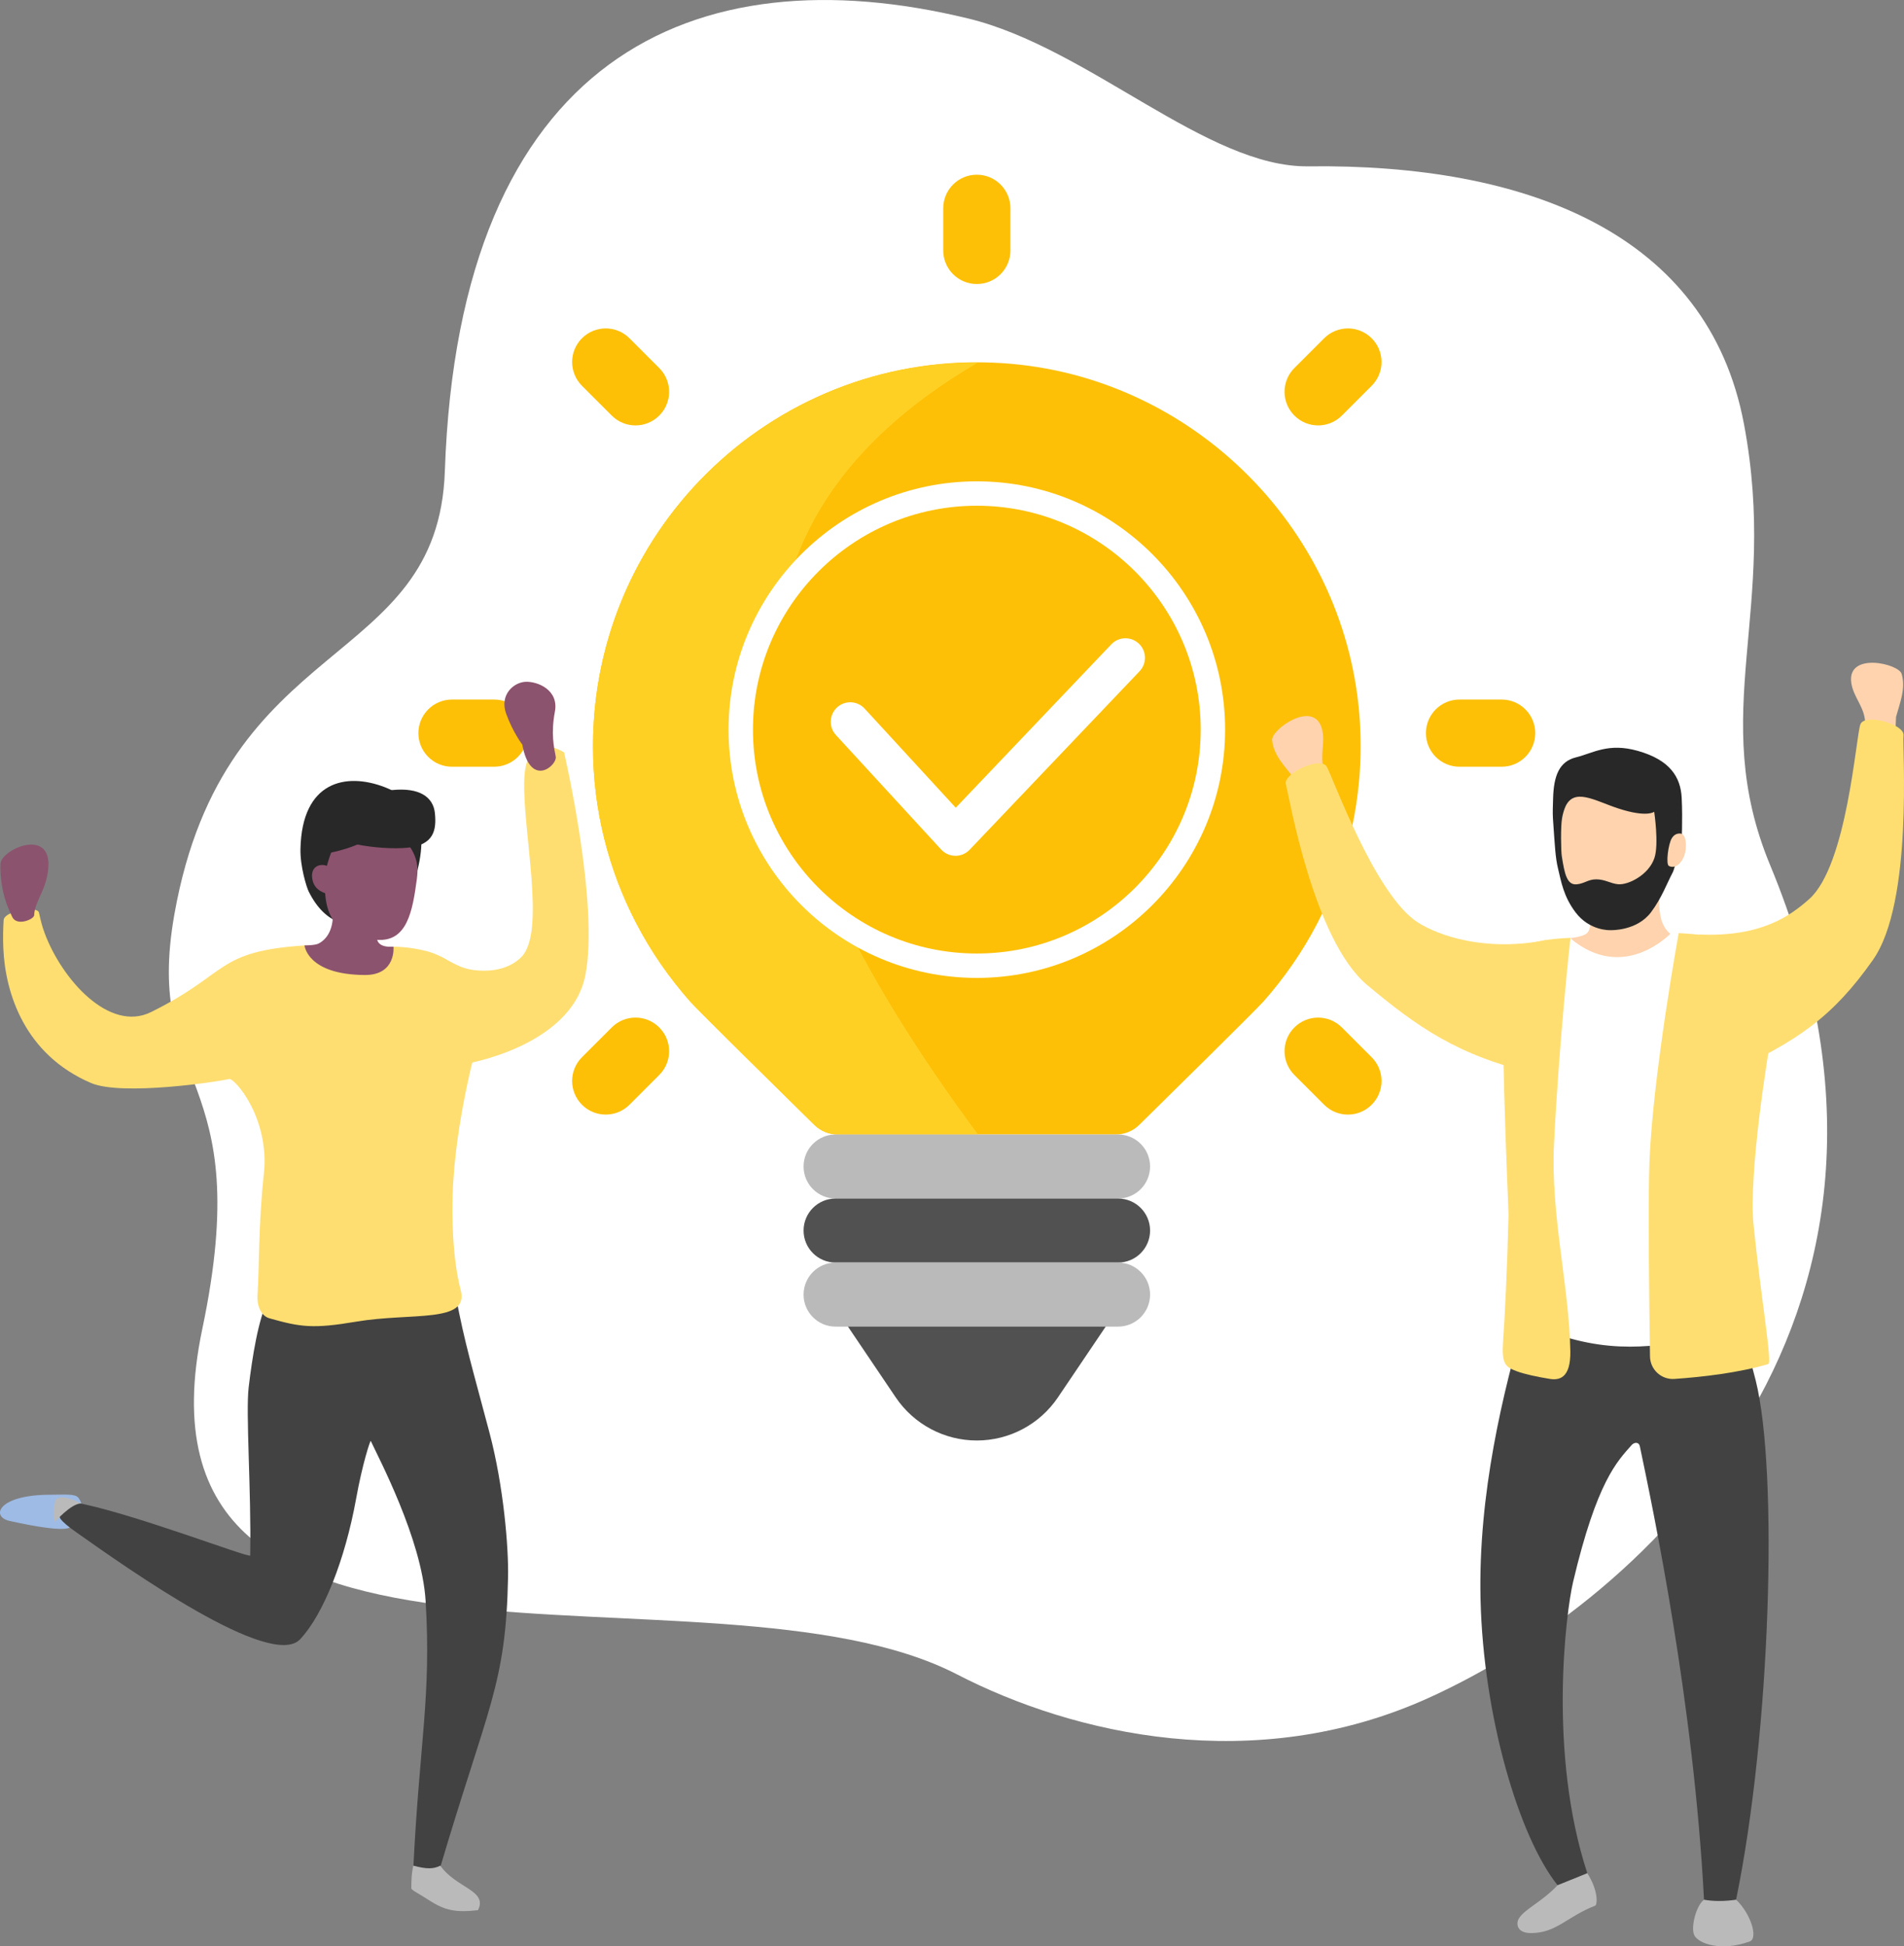 <svg xmlns="http://www.w3.org/2000/svg" id="Layer_1" data-name="Layer 1" viewBox="0 0 1712.05 1750"><rect x="0" y="0" width="1712.05" height="1750" fill="#808080" stroke="none"/><defs><style>      .cls-1 {        fill: #fff;      }      .cls-2 {        fill: #ffd3ae;      }      .cls-3 {        fill: #bababa;      }      .cls-4 {        fill: #9ebbe5;      }      .cls-5 {        fill: #282828;      }      .cls-6 {        fill: #424242;      }      .cls-7 {        fill: #515151;      }      .cls-8 {        fill: #ffd024;      }      .cls-9 {        fill: #8c536e;      }      .cls-10 {        fill: #fdc007;      }      .cls-11 {        fill: #ffde71;      }    </style></defs><g><path class="cls-1" d="M870.51,16.61c-246.67-59.91-457.72,34.8-470.51,407.06-6.16,179.15-198.15,144.21-243.19,398.4-28.17,158.98,74.27,138.82,25.1,372.8-77.05,366.67,456.58,195.94,678.82,310.72,104.33,53.88,267.29,91.91,423.68,21.14,198.76-89.95,473.67-347.56,307.25-748.91-56.83-137.06,8.11-228.8-23.52-396.59-32.32-171.5-195.41-234.11-391.75-231.67-91.29,1.14-197.37-106.61-305.88-132.96Z"></path><g><g><path class="cls-10" d="M878.35,255.37c-16.7,0-30.21-13.51-30.21-30.21v-37.87c0-16.7,13.51-30.21,30.21-30.21s30.21,13.51,30.21,30.21v37.87c0,16.7-13.51,30.21-30.21,30.21Z"></path><path class="cls-10" d="M592.8,373.65c-11.81,11.81-30.92,11.81-42.72,0l-26.78-26.78c-11.8-11.81-11.8-30.91,0-42.72,11.81-11.81,30.92-11.81,42.72,0l26.78,26.78c11.81,11.81,11.81,30.92,0,42.72Z"></path><path class="cls-10" d="M474.52,659.19c0,16.7-13.51,30.21-30.21,30.21h-37.87c-16.7,0-30.21-13.51-30.21-30.21s13.51-30.21,30.21-30.21h37.87c16.7,0,30.21,13.51,30.21,30.21Z"></path><path class="cls-10" d="M592.8,923.82c11.81,11.81,11.81,30.92,0,42.72l-26.78,26.77c-11.8,11.81-30.91,11.81-42.72,0-11.8-11.8-11.8-30.91,0-42.72l26.78-26.78c11.81-11.81,30.92-11.81,42.72,0Z"></path><path class="cls-10" d="M1163.89,923.82c11.81-11.81,30.92-11.81,42.72,0l26.78,26.78c11.81,11.8,11.81,30.91,0,42.72-11.81,11.81-30.91,11.81-42.72,0l-26.78-26.77c-11.81-11.81-11.81-30.92,0-42.72Z"></path><path class="cls-10" d="M1282.17,659.19c0-16.7,13.51-30.21,30.21-30.21h37.87c16.7,0,30.21,13.51,30.21,30.21s-13.51,30.21-30.21,30.21h-37.87c-16.7,0-30.21-13.51-30.21-30.21Z"></path><path class="cls-10" d="M1163.89,373.65c-11.81-11.81-11.81-30.92,0-42.72l26.78-26.78c11.81-11.81,30.91-11.81,42.72,0s11.81,30.91,0,42.72l-26.78,26.78c-11.81,11.81-30.92,11.81-42.72,0Z"></path></g><g><path class="cls-10" d="M1222.92,651.04c-9.75-172.63-149.34-313.48-321.89-324.55-200.87-12.87-367.82,146.24-367.82,344.45,0,57.48,14.11,111.59,38.99,159.32,13.22,25.43,29.59,48.96,48.4,70.25,7.79,8.72,85.26,84.97,111.67,110.93,5.63,5.54,13.19,8.62,21.09,8.62h249.95c7.9,0,15.46-3.08,21.09-8.62,26.4-25.97,103.79-102.2,111.67-110.92,18.82-21.29,35.19-44.81,48.4-70.25,27.71-53.2,42.1-114.34,38.43-179.23Z"></path><path class="cls-8" d="M879.44,325.92c-191.08-.59-346.22,153.97-346.22,345.02,0,57.48,14.11,111.59,38.99,159.32,13.22,25.43,29.58,48.96,48.4,70.25,7.79,8.72,85.26,84.97,111.67,110.92,5.63,5.54,13.19,8.62,21.09,8.62h126.07c-220.61-297.43-261.88-541.16,0-694.13Z"></path><path class="cls-3" d="M1005.35,1020.06h-254c-15.9,0-28.79,12.89-28.79,28.79s12.89,28.79,28.79,28.79h254c15.9,0,28.79-12.89,28.79-28.79s-12.89-28.79-28.79-28.79Z"></path><path class="cls-7" d="M1005.35,1077.64h-254c-15.9,0-28.79,12.89-28.79,28.79s12.89,28.79,28.79,28.79h254c15.9,0,28.79-12.89,28.79-28.79s-12.89-28.79-28.79-28.79Z"></path><path class="cls-7" d="M987.21,1180.85h-217.73c-6.42,0-10.23,7.17-6.64,12.49l42.58,63.09c16.36,24.24,43.69,38.77,72.93,38.77h0c29.24,0,56.57-14.53,72.93-38.77l42.58-63.09c3.59-5.32-.22-12.49-6.64-12.49Z"></path><path class="cls-3" d="M1005.35,1135.23h-254c-15.9,0-28.79,12.89-28.79,28.79s12.89,28.79,28.79,28.79h254c15.9,0,28.79-12.89,28.79-28.79s-12.89-28.79-28.79-28.79Z"></path></g><g><path class="cls-4" d="M62.91,1373.06s-1.67,6.17-54.24-5.53c-17.42-3.88-10.28-23.65,36.8-23.55,12.16,.03,21.92-1.12,24.89,2.6,10.28,12.87-7.45,26.47-7.45,26.47Z"></path><g><g><g><path class="cls-6" d="M409.96,1165.93l-168.61,1.67c-9.27,19-14.49,52.54-17.74,79.67-2.78,23.25,2.4,92.71,1.37,151.32-.05,2.88-110.12-39.75-159.03-47.98-13.83-2.33-13.92,11.72-11.61,14.93,2.32,3.22,6.81,6.94,14.92,12.66,46.51,32.79,174.54,123.47,200.62,95.71,20.66-21.99,40.38-71.03,50.44-126.9,5.47-30.34,12.63-52.41,13.1-51.38,6.35,14,45.9,88.02,49.29,143.81,5.2,85.56-5.45,127.12-10.96,238.18,7.52,5.68,13.21,7.09,23.47,3.46,43.54-147.37,59.72-165.86,61.62-263.26,.51-25.85-3.83-81.03-16.75-129.8-15.62-58.94-22.09-79.78-30.15-122.09Z"></path><path class="cls-3" d="M429.78,1717.51c9.06-17.88-19.71-19.81-33.86-40.05-6.13,3.1-12.01,3.27-24.32,0-1.52,6.87-1.73,12.81-1.74,20.34,0,1.61,6.13,4.42,15.71,10.63,14.74,9.55,24.32,11.29,44.21,9.08Z"></path></g><path class="cls-11" d="M231.51,1164.95c-.55,8.26,2.78,18.11,10.74,20.37,28.12,7.97,39.29,9.57,78.08,3.02,49.76-8.4,101.82,1.72,93.96-28.29-7.88-30.08-7.77-68.9-7.32-84.59,1.88-66.62,22.5-139.03,22.5-139.03,0,0,15.65-21.69,8.27-34.05-20.69-34.66-41.99-43.86-53.42-46.98-16.05-4.37-30.51-4.19-30.51-4.19-6.16,4.56-49.23,.24-79.99-1.17-80.45,5.47-67.47,25.09-138.03,59.96-37.52,18.54-80.19-29.36-95.7-71.14-2.35-6.33-3.65-11.89-5.06-18.31-1.41-6.43-31.24-1.64-31.75,6.77-.45,7.28-.68,15.84-.29,25.15,1.71,40.77,19.33,95.78,78.82,121.28,27.94,11.97,115.65-1.34,124.18-3.58,4.67-1.23,36.77,34.76,31.23,85.63-4.93,45.26-3.98,83.18-5.71,109.13Z"></path><path class="cls-9" d="M36.51,804.6c-2.49,5.73-5.59,11.79-5.77,18.36-.09,3.51-15.7,10.3-19.79,1.41-4.17-9.04-6.84-15.29-8.86-26.18-.92-4.92-1.42-9.55-1.64-13.57-.17-3.12-.16-5.88-.02-8.1,.83-13.36,49.81-34.64,42.39,8.91-1.71,10.04-5.17,16.54-6.32,19.17Z"></path></g><path class="cls-9" d="M341.67,832.57s-10.08,17.46,7.61,18.65c.94,.06,3.45,.06,4.54,0,0,0,2.62,25.6-25.76,25.44-52.01-.29-54.23-26.61-54.23-26.61,0,0,9.43,.04,12.7-1.7,5.71-3.04,13.47-10.35,12.84-28.73-.76-22.05,38.99-2.39,42.31,12.94Z"></path></g><path class="cls-3" d="M49.19,1368.6s14.56-16.7,23.56-16.75c-12.38-6.9-19.56-6.21-22.13-3.82-2.57,2.4-2.8,16.79-1.43,20.56Z"></path><g><path class="cls-11" d="M418.56,956.59s95.2-15.56,107.8-79.81c12.59-64.25-19.14-200.28-19.14-200.28,0,0-33.75-22.16-35.76,23.68-2.01,45.84,20.15,138.54-3.02,160.71-10.9,10.42-25.35,12.5-37.61,11.77-13.8-.82-19.58-4.57-33.33-12.01-13.75-7.44-12.17,79.83,21.07,95.95Z"></path><path class="cls-9" d="M469.67,669.51s-8.26-10.6-14.5-27.68c-6.24-17.08,6.66-28.26,17.28-28.8,10.62-.54,30.24,7.1,26.49,26.9-3.74,19.79-.74,32.27,.76,40.31s-22.84,28.92-30.04-10.72Z"></path></g><g><path class="cls-5" d="M270.17,763.26c1.34-61.01,40.95-68.91,75.78-55.49,35.31,13.61,41.33,46.27,22.6,96.67-3.2,8.6-60.7,57.83-90.96-2.81-1.94-3.88-7.77-22.63-7.42-38.37Z"></path><path class="cls-9" d="M293.94,778.49s5.06-19.8,13.32-30.13c10.68-13.34,11.52-10.66,26.16-10.83,9.31-.11,42.83,18.05,41.98,45.99-.07,2.21-.25,4.49-.57,6.84-3.89,29.27-8.87,56.36-35.4,54.7-16.93-1.06-44.68-4.5-47.05-41.92-7.24-2.47-10.56-7.07-11.55-12.77-1.87-10.7,6.02-14.39,13.11-11.87h0Z"></path><path class="cls-5" d="M291.15,743.17c1.46,14.72,51.03,21.46,75.17,19.06,24.14-2.39,26.21-16.29,24.75-31-1.46-14.72-14.03-23.27-38.17-20.88-24.14,2.39-63.21,18.1-61.75,32.82Z"></path><path class="cls-5" d="M289.43,768.19s35.2-5.29,47.69-18.87c12.49-13.58-33.03-23.92-33.03-23.92,0,0-22.66,21.34-14.66,42.79Z"></path></g></g></g></g><g><g><g><g><path class="cls-2" d="M1425.61,803.08s9.77,30.29,.65,36.53c-2.29,1.57-6.85,3.02-14.3,3.93,0,0,21.57,31.06,47.22,29.69,36.55-1.95,43.09-33.42,43.09-33.42,0,0-6.2-3.78-8.67-13.99-3.9-16.11,.07-24.97-.24-41.49-.48-25.87-64.82,.6-67.75,18.76Z"></path><g><path class="cls-2" d="M1496.02,768.97c1.3-8.49,3.79-13.43,5.66-16.15,0,0,.62-42.46-45.55-46.89-22.27-2.14-43.74,.29-51.28,19.6-3.31,8.48-3.77,26.88-1.37,47.11,1.92,16.18,8.62,32.49,24.17,33,36.95,1.21,65.91-20.57,68.37-36.68Z"></path><path class="cls-5" d="M1512.21,753.53s.15-3.3,.25-8.42c.15-7.08,.21-17.64-.31-27.75-.96-18.69-10.49-34.03-39.47-42.23-26.61-7.52-40.3,2.07-55.53,5.82-15.23,3.75-20.08,16.72-20.63,37.06-.18,6.56-.49,12.75-.12,18.04,1.74,25.01,2.14,34.97,4.62,45.17,2.78,11.43,4.87,24.79,15.68,39.11,12.71,16.84,31.05,16.05,31.54,16.02,.48,.02,23.67,.75,36.33-16.12,9.71-12.93,14.24-25.91,19.48-35.71,2.48-4.64,7.96-31.02,8.15-30.99Zm-76.98,37.12c-7.28,.01-10.43,3.8-17.47,4.47-8.82,.84-10.95-9.43-13.45-25.53-.65-4.19-1.12-26.07,.27-33.93,.55-3.09,1.34-6.19,2.47-9.07,7.54-19.31,26.74-6.67,48,.29,25.9,8.49,32.38,3.02,32.38,3.02,0,0,4.38,28.96,.23,41.49-5.13,15.46-23.76,24.48-32.58,23.67-7.05-.65-11.8-4.43-19.85-4.41Z"></path></g></g><path class="cls-2" d="M1510.56,749.44c-3.3-.04-5.49,1.47-7.19,4.07-3.31,5.05-5.65,23.65-2.72,25.1,.95,.47,2.28,1.02,4.29,.71,5.79-.9,10.08-8.48,10.82-15.51,.87-8.35-.97-14.32-5.19-14.37Z"></path></g><g><g><g><path class="cls-6" d="M1561.14,1182.18h-189.52c-20.03,69.14-42.56,160.62-40.34,255.75,2.44,104.67,34.31,213.38,69.27,257.12,10.53-2.73,19.69-6.19,26.73-10.8-35.39-107.79-19.18-234.82-12.78-261.89,21.42-90.63,39.77-108.53,52.7-123.11,2.37-2.67,6.49-2.82,7.32,1.1,12.08,57.66,48.44,230.47,57.71,407.75,8.63,9.7,18.33,8.88,28.83,0,31.12-151.23,38.09-384.85,17.63-466.98-4.48-18-10.93-40.13-17.56-58.95Z"></path><path class="cls-3" d="M1523.45,1739.96c-3.22-6.64,1.41-26.38,8.8-31.86,8.81,1.59,18.49,1.46,28.83,0,13.31,12.53,20,34.69,12.3,37.5-25.37,9.26-46.13,2.21-49.94-5.64Z"></path><path class="cls-3" d="M1365.86,1724.79c5.24-8.39,20.74-14.84,34.71-29.74l26.73-10.8c10.53,16.75,8.76,28.53,7.14,29.16-25.76,10.04-34.82,24.68-57.86,24.68-12.8,0-13.64-8.62-10.72-13.3Z"></path></g><path class="cls-1" d="M1411.86,843.53c48.02,40.54,90.04-3.93,90.04-3.93,0,0,9.61-.15,21.61,.94l13.69,363.01c-39.3,3.88-80.54,16.91-142.56-5.64-1.5-.55-21.36-102.15-16.11-187.66,6.04-98.28,33.32-166.72,33.32-166.72Z"></path><path class="cls-11" d="M1483.17,1044.33c3.22-79.04,26.28-205.33,26.28-205.33,15.35,.74,32.86,2.79,49.5,6.4l34.9,79.74c-4.4,21.91-21.71,130.84-17.08,176.27,6.81,66.8,16.95,123.98,13.25,125.07-27.4,8.07-59.68,11.64-84.41,13.37-11.75,.82-21.77-8.42-21.95-20.2-.67-43.17-1.94-139.57-.48-175.34Z"></path></g><path class="cls-11" d="M1355.79,860.04c11.55-16.33,56.34-16.73,56.34-16.73,0,0-9.97,88.7-14.79,184.93-3.18,63.56,13.69,128.6,14.68,186.59,.43,24.98-10.48,26.27-18.58,24.97-11.92-1.92-22.73-4.37-28.99-6.64-11.07-4.03-14.35-6.85-12.89-27.38,1.53-21.55,3.67-63.4,4.89-113.63,.13-5.2-10.45-218.26-.66-232.1Z"></path></g></g><g><path class="cls-2" d="M1172.06,717.75l24.52-13.28c-4.53-6.23-2.34-6.36-5.3-10.45-5.6-13.15,.97-25.73-2.66-38.86-7.38-26.63-45.86,.88-44.77,10.5,1.55,13.67,11.42,23.33,19.51,33.67,1.91,4.18,4.91,10.54,8.71,18.41Z"></path><path class="cls-11" d="M1275.03,829.47c18.73,11.86,60.98,26.77,116.12,15.62l-9.13,120.59c-71.15-16.11-108.19-42.88-152.57-79.92-48.74-40.67-70.43-170.82-73.22-180.54-2.79-9.71,31.12-25.42,36.69-15.97,5.58,9.44,43.45,115.73,82.1,140.21Z"></path></g><g><path class="cls-2" d="M1703.95,664.88l-27.74-2.82c1.78-7.49-.28-6.77,.87-11.69,.11-14.29-10.8-23.37-12.49-36.89-3.43-27.42,42.67-16.84,45.36-7.53,3.83,13.21-1.57,25.93-5.05,38.59-.15,4.59-.48,11.62-.96,20.34Z"></path><path class="cls-11" d="M1626.67,808.52c-16.65,14.64-42.57,34.12-98.79,31.74l24.34,125.09c64.24-28.72,96.45-51.84,131.95-102.34,36.51-51.93,26.19-191.71,27.43-201.74,1.24-10.03-34.71-20.24-38.74-10.03-4.03,10.2-11.84,127.05-46.19,157.27Z"></path></g></g><g><circle class="cls-10" cx="878.35" cy="656.03" r="208.99" transform="translate(-206.62 813.23) rotate(-45)"></circle><path class="cls-1" d="M878.35,879.27c-123.1,0-223.24-100.15-223.24-223.24s100.15-223.24,223.24-223.24,223.24,100.15,223.24,223.24-100.14,223.24-223.24,223.24Zm0-424.55c-111,0-201.31,90.31-201.31,201.31s90.31,201.31,201.31,201.31,201.31-90.31,201.31-201.31-90.31-201.31-201.31-201.31Z"></path><path class="cls-1" d="M859.17,769.48c-.05,0-.1,0-.15,0-4.86-.04-9.48-2.1-12.76-5.67l-94.63-102.94c-6.56-7.13-6.09-18.23,1.04-24.79,7.13-6.56,18.23-6.09,24.79,1.04l81.94,89.13,139.88-146.9c6.68-7.02,17.79-7.29,24.8-.61,7.02,6.68,7.29,17.79,.61,24.81l-152.81,160.49c-3.31,3.48-7.91,5.45-12.71,5.45Z"></path></g></svg>